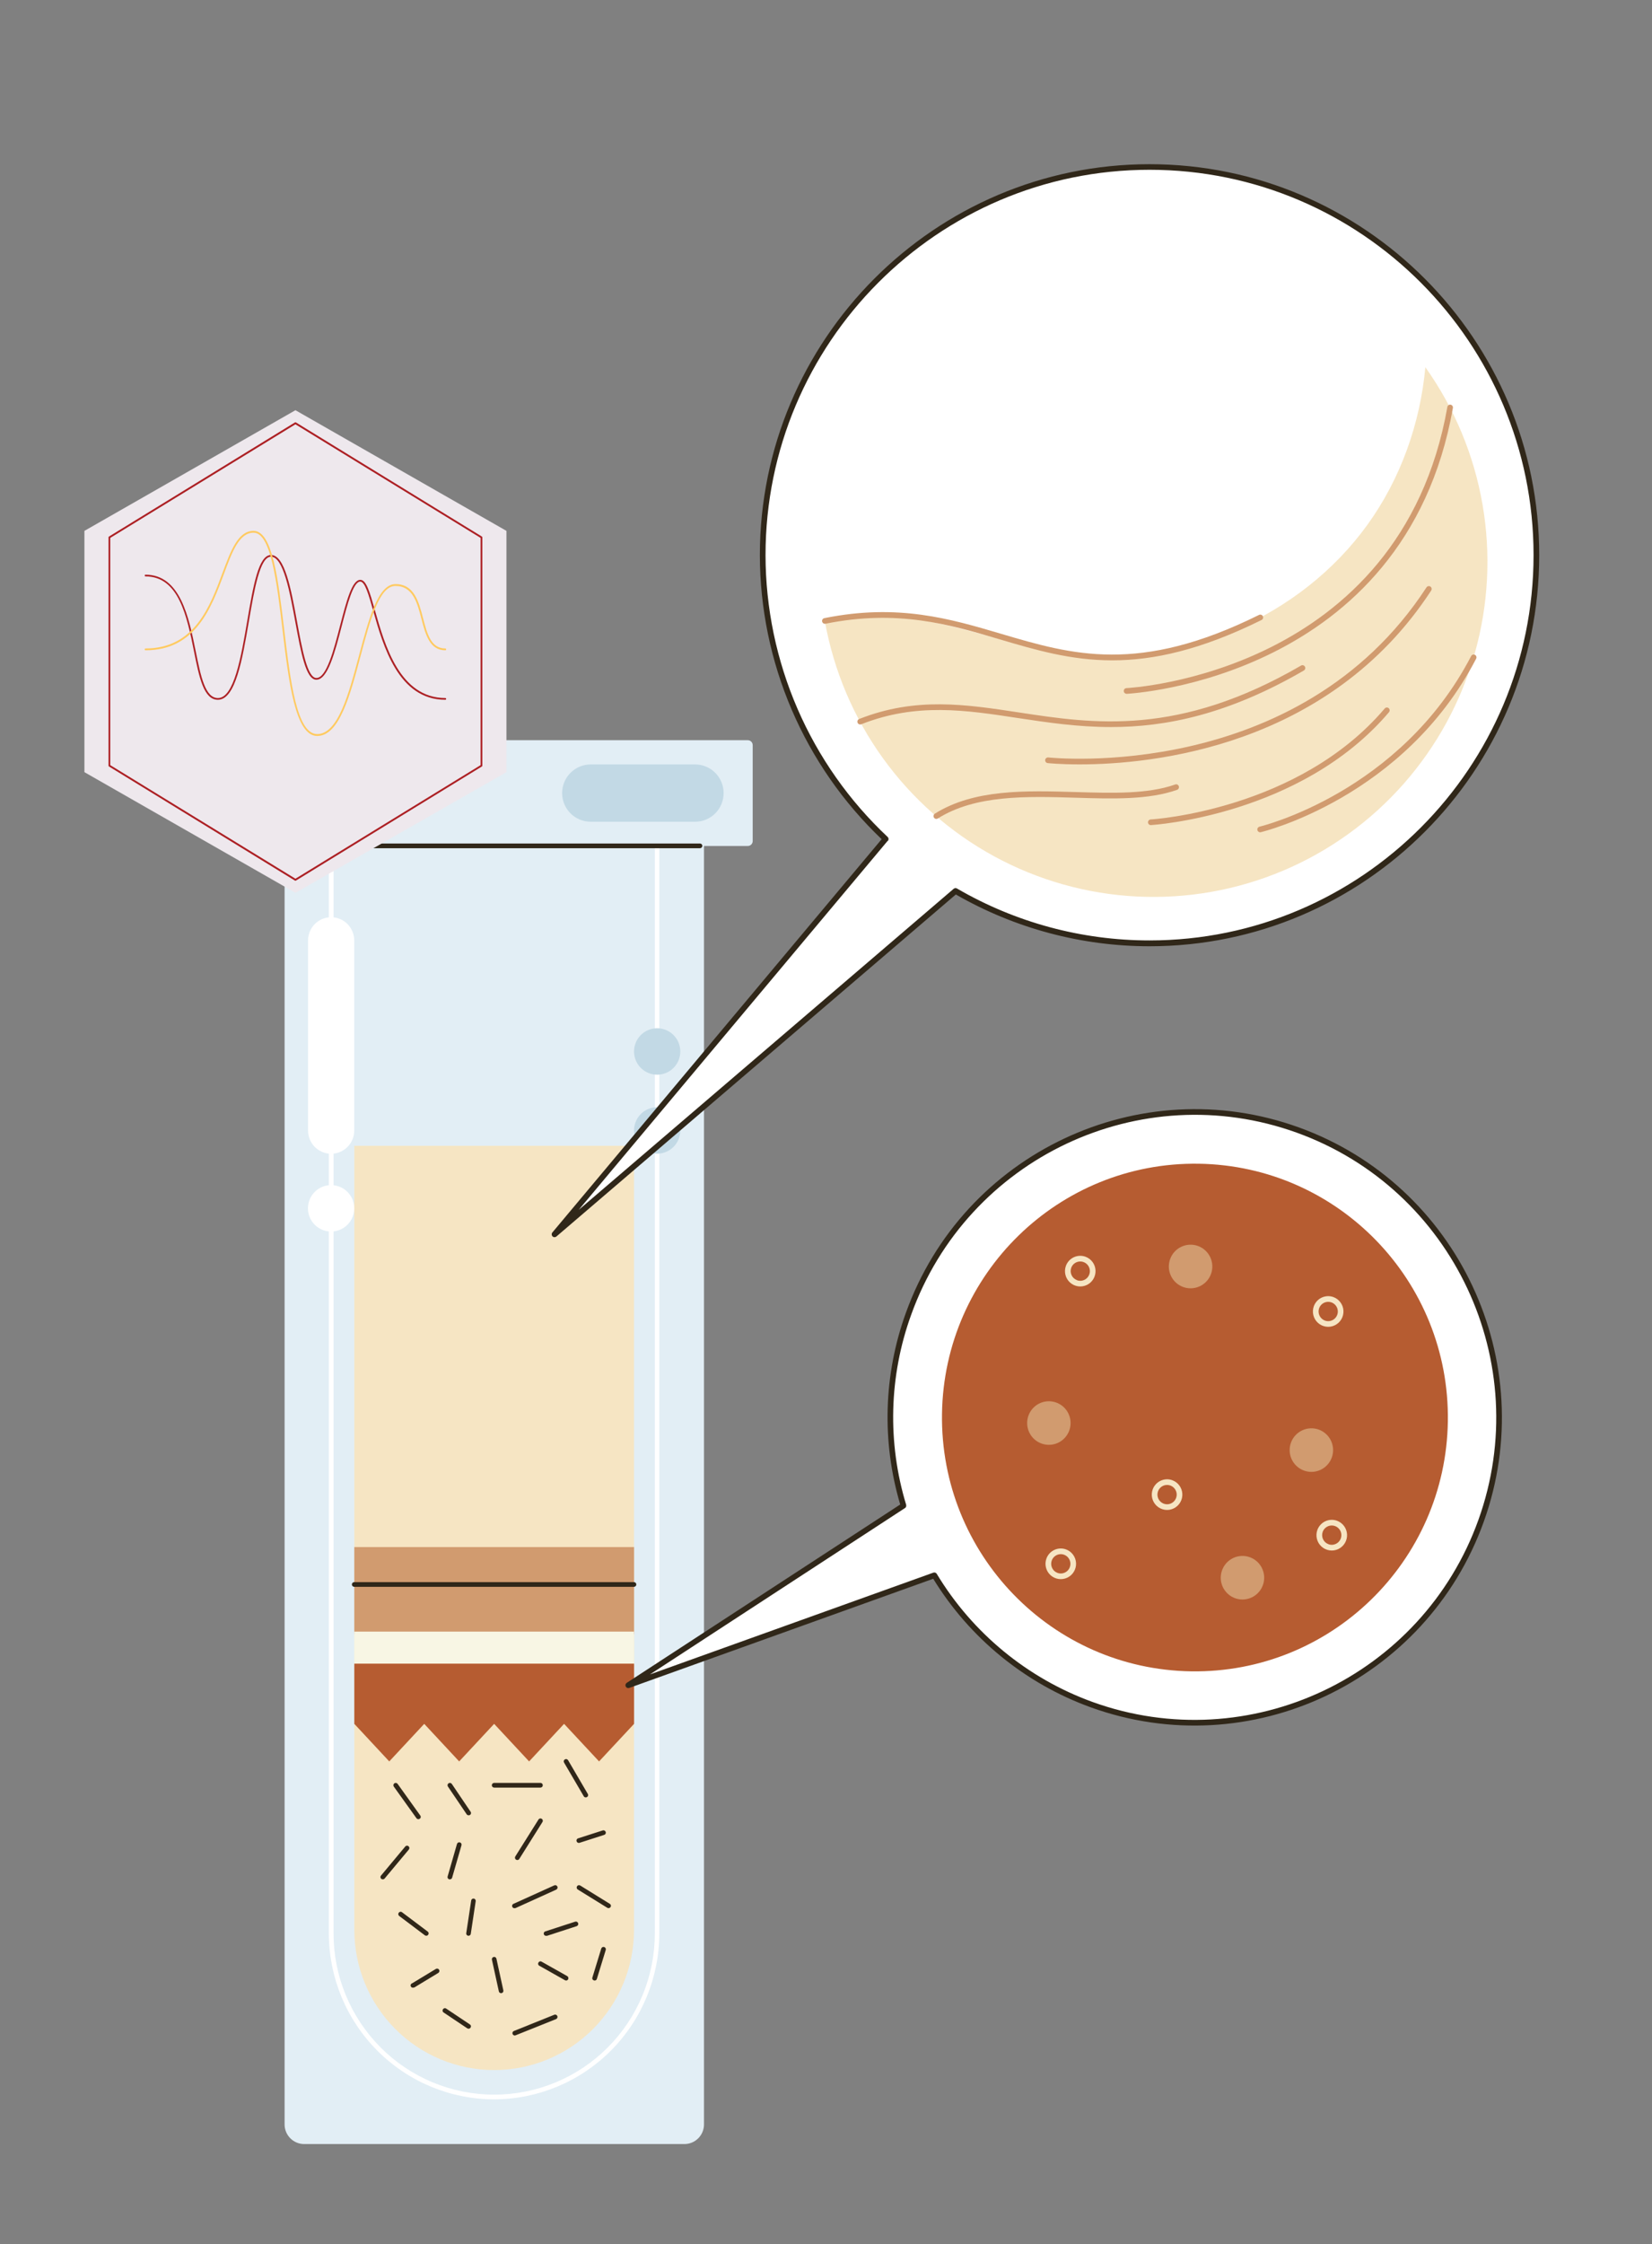 <?xml version="1.0" encoding="UTF-8"?> <svg xmlns="http://www.w3.org/2000/svg" width="137" height="186" viewBox="0 0 137 186" fill="none"><rect x="0" y="0" width="137" height="186" fill="#808080" stroke="none"/><g clip-path="url(#clip0_2399_14448)"><path d="M23.592 65.734H58.382V176.08C58.382 176.512 58.211 176.925 57.907 177.23C57.603 177.535 57.19 177.707 56.76 177.707H25.223C24.793 177.707 24.38 177.535 24.076 177.23C23.772 176.925 23.601 176.512 23.601 176.08V65.734H23.592Z" fill="#E2EEF5"></path><path d="M40.983 171.575C37.906 171.575 34.956 170.35 32.78 168.168C30.605 165.986 29.383 163.027 29.383 159.941V94.969H52.581V159.941C52.581 161.469 52.281 162.982 51.698 164.393C51.115 165.805 50.261 167.087 49.184 168.168C48.107 169.248 46.829 170.105 45.421 170.69C44.014 171.274 42.506 171.575 40.983 171.575Z" fill="#F6E5C3"></path><path d="M40.982 174.002C37.347 173.997 33.862 172.547 31.292 169.969C28.722 167.392 27.276 163.897 27.271 160.251V69.617C27.271 69.567 27.291 69.52 27.326 69.484C27.361 69.449 27.409 69.43 27.458 69.43H54.491C54.54 69.43 54.588 69.449 54.623 69.484C54.658 69.52 54.677 69.567 54.677 69.617V160.251C54.673 163.894 53.229 167.387 50.662 169.964C48.095 172.541 44.614 173.993 40.982 174.002ZM27.66 69.811V160.251C27.66 162.006 28.004 163.743 28.674 165.364C29.343 166.985 30.325 168.458 31.562 169.699C32.799 170.94 34.267 171.924 35.884 172.595C37.5 173.267 39.232 173.612 40.982 173.612C42.731 173.612 44.464 173.267 46.08 172.595C47.696 171.924 49.165 170.94 50.402 169.699C51.639 168.458 52.62 166.985 53.29 165.364C53.959 163.743 54.304 162.006 54.304 160.251V69.811H27.66Z" fill="white"></path><path d="M62.014 61.352H19.952C19.727 61.352 19.545 61.534 19.545 61.76V69.71C19.545 69.936 19.727 70.118 19.952 70.118H62.014C62.239 70.118 62.421 69.936 62.421 69.71V61.76C62.421 61.534 62.239 61.352 62.014 61.352Z" fill="#E2EEF5"></path><path d="M26.488 65.729C26.486 65.259 26.346 64.8 26.085 64.41C25.823 64.02 25.453 63.717 25.019 63.538C24.586 63.359 24.11 63.313 23.65 63.406C23.191 63.499 22.77 63.726 22.439 64.059C22.108 64.392 21.883 64.816 21.793 65.276C21.702 65.737 21.75 66.215 21.93 66.649C22.11 67.083 22.414 67.454 22.803 67.714C23.193 67.975 23.651 68.114 24.12 68.113C24.432 68.113 24.74 68.052 25.028 67.932C25.316 67.812 25.578 67.636 25.798 67.414C26.018 67.193 26.192 66.93 26.31 66.641C26.429 66.351 26.489 66.041 26.488 65.729Z" fill="white"></path><path d="M57.642 68.109H48.985C48.674 68.109 48.366 68.048 48.079 67.929C47.792 67.809 47.531 67.634 47.311 67.414C47.091 67.193 46.916 66.931 46.797 66.643C46.678 66.355 46.617 66.046 46.617 65.734C46.617 65.422 46.678 65.114 46.797 64.826C46.916 64.537 47.091 64.276 47.311 64.055C47.531 63.834 47.792 63.66 48.079 63.54C48.366 63.421 48.674 63.359 48.985 63.359H57.642C58.27 63.359 58.873 63.61 59.317 64.055C59.761 64.5 60.01 65.105 60.01 65.734C60.01 66.046 59.949 66.355 59.83 66.643C59.711 66.931 59.537 67.193 59.317 67.414C59.097 67.634 58.836 67.809 58.548 67.929C58.261 68.048 57.953 68.109 57.642 68.109Z" fill="#C2D9E5"></path><path d="M58.05 70.303H23.915C23.863 70.303 23.814 70.283 23.778 70.246C23.741 70.21 23.721 70.16 23.721 70.109C23.721 70.057 23.741 70.008 23.778 69.971C23.814 69.935 23.863 69.914 23.915 69.914H58.05C58.101 69.914 58.151 69.935 58.187 69.971C58.224 70.008 58.244 70.057 58.244 70.109C58.244 70.16 58.224 70.21 58.187 70.246C58.151 70.283 58.101 70.303 58.05 70.303Z" fill="#302719"></path><path d="M27.465 95.629C26.956 95.629 26.468 95.426 26.109 95.065C25.749 94.704 25.547 94.215 25.547 93.704V77.946C25.547 77.693 25.596 77.443 25.693 77.21C25.789 76.976 25.931 76.764 26.109 76.586C26.287 76.407 26.498 76.266 26.731 76.169C26.964 76.073 27.213 76.023 27.465 76.023C27.973 76.025 28.459 76.228 28.817 76.588C29.175 76.949 29.376 77.437 29.376 77.946V93.708C29.376 94.217 29.174 94.704 28.816 95.064C28.458 95.424 27.972 95.627 27.465 95.629Z" fill="white"></path><path d="M29.376 100.152C29.376 99.772 29.264 99.4 29.053 99.083C28.843 98.766 28.543 98.519 28.192 98.373C27.842 98.228 27.456 98.189 27.084 98.263C26.711 98.338 26.369 98.521 26.101 98.79C25.832 99.059 25.65 99.402 25.576 99.776C25.502 100.149 25.54 100.536 25.685 100.888C25.831 101.239 26.077 101.54 26.393 101.751C26.709 101.962 27.08 102.075 27.459 102.075C27.968 102.075 28.455 101.872 28.814 101.512C29.174 101.151 29.376 100.662 29.376 100.152Z" fill="white"></path><path d="M56.417 87.151C56.417 86.77 56.304 86.398 56.093 86.082C55.883 85.765 55.583 85.518 55.232 85.373C54.882 85.227 54.496 85.189 54.123 85.264C53.751 85.338 53.41 85.522 53.141 85.791C52.873 86.06 52.691 86.403 52.617 86.776C52.543 87.15 52.581 87.537 52.727 87.888C52.872 88.24 53.118 88.54 53.434 88.751C53.75 88.962 54.121 89.075 54.5 89.075C54.752 89.075 55.002 89.025 55.234 88.928C55.467 88.831 55.678 88.69 55.856 88.511C56.034 88.332 56.175 88.12 56.272 87.887C56.368 87.653 56.417 87.403 56.417 87.151Z" fill="#C2D9E5"></path><path d="M56.417 93.701C56.418 93.32 56.306 92.948 56.095 92.631C55.885 92.314 55.585 92.067 55.235 91.921C54.884 91.775 54.498 91.736 54.126 91.81C53.753 91.884 53.411 92.067 53.143 92.336C52.874 92.605 52.691 92.948 52.617 93.322C52.543 93.695 52.581 94.082 52.726 94.434C52.872 94.786 53.118 95.087 53.434 95.298C53.749 95.509 54.121 95.622 54.5 95.621C55.008 95.621 55.495 95.419 55.855 95.059C56.214 94.699 56.416 94.211 56.417 93.701Z" fill="#C2D9E5"></path><path d="M52.581 128.227H29.383V135.442H52.581V128.227Z" fill="#D19B6F"></path><path d="M52.581 135.234H29.383V137.896H52.581V135.234Z" fill="#F8F6E4"></path><path d="M29.383 137.891V142.88L32.281 145.993L35.181 142.88L38.079 145.993L40.979 142.88L43.879 145.993L46.779 142.88L49.681 145.993L52.582 142.88V137.891H29.383Z" fill="#B65C31"></path><path d="M52.581 131.522H29.376C29.324 131.522 29.275 131.502 29.238 131.465C29.202 131.429 29.182 131.379 29.182 131.327C29.182 131.276 29.202 131.226 29.238 131.19C29.275 131.153 29.324 131.133 29.376 131.133H52.575C52.627 131.133 52.676 131.153 52.713 131.19C52.749 131.226 52.769 131.276 52.769 131.327C52.769 131.379 52.749 131.429 52.713 131.465C52.676 131.502 52.627 131.522 52.575 131.522H52.581Z" fill="#302719"></path><path d="M34.695 150.782C34.664 150.782 34.634 150.774 34.606 150.76C34.579 150.746 34.555 150.726 34.537 150.701L32.659 148.081C32.629 148.039 32.617 147.987 32.626 147.936C32.634 147.885 32.662 147.84 32.704 147.81C32.746 147.78 32.798 147.768 32.849 147.776C32.899 147.784 32.945 147.813 32.975 147.855L34.852 150.475C34.868 150.495 34.88 150.519 34.886 150.544C34.892 150.569 34.894 150.595 34.89 150.62C34.886 150.646 34.876 150.67 34.862 150.692C34.849 150.713 34.83 150.732 34.809 150.746C34.776 150.77 34.736 150.782 34.695 150.782Z" fill="#302719"></path><path d="M31.752 155.765C31.714 155.768 31.676 155.759 31.643 155.74C31.61 155.72 31.584 155.692 31.568 155.657C31.552 155.622 31.547 155.584 31.553 155.546C31.56 155.508 31.578 155.474 31.605 155.446L33.605 153.049C33.621 153.028 33.641 153.011 33.664 152.999C33.687 152.987 33.712 152.979 33.737 152.977C33.763 152.975 33.789 152.978 33.814 152.987C33.838 152.995 33.861 153.009 33.88 153.026C33.9 153.042 33.916 153.062 33.928 153.085C33.941 153.108 33.948 153.133 33.95 153.158C33.952 153.184 33.949 153.21 33.941 153.234C33.932 153.258 33.919 153.281 33.902 153.3L31.901 155.695C31.884 155.718 31.861 155.735 31.835 155.747C31.809 155.759 31.781 155.765 31.752 155.765Z" fill="#302719"></path><path d="M35.349 160.442C35.307 160.443 35.267 160.43 35.233 160.405L33.11 158.806C33.089 158.792 33.071 158.773 33.057 158.751C33.044 158.729 33.035 158.705 33.031 158.679C33.028 158.654 33.029 158.628 33.036 158.603C33.043 158.578 33.054 158.555 33.071 158.535C33.085 158.513 33.104 158.495 33.126 158.481C33.148 158.468 33.173 158.459 33.198 158.455C33.224 158.451 33.25 158.453 33.275 158.46C33.3 158.467 33.323 158.479 33.343 158.496L35.465 160.092C35.486 160.107 35.504 160.126 35.518 160.148C35.532 160.17 35.541 160.194 35.544 160.22C35.548 160.246 35.546 160.272 35.539 160.297C35.532 160.322 35.52 160.345 35.504 160.365C35.486 160.39 35.463 160.409 35.436 160.423C35.409 160.436 35.379 160.443 35.349 160.442Z" fill="#302719"></path><path d="M34.286 164.742C34.239 164.755 34.187 164.749 34.144 164.724C34.101 164.7 34.069 164.659 34.056 164.611C34.042 164.564 34.048 164.512 34.073 164.469C34.097 164.426 34.138 164.394 34.185 164.38L36.147 163.192C36.191 163.165 36.244 163.157 36.293 163.17C36.343 163.182 36.386 163.214 36.413 163.258C36.439 163.302 36.447 163.355 36.435 163.405C36.422 163.455 36.391 163.498 36.346 163.525L34.387 164.713C34.357 164.732 34.322 164.742 34.286 164.742Z" fill="#302719"></path><path d="M38.858 168.147C38.82 168.146 38.783 168.135 38.75 168.115L36.791 166.805C36.769 166.791 36.75 166.773 36.735 166.752C36.72 166.731 36.71 166.707 36.705 166.682C36.7 166.656 36.7 166.63 36.705 166.605C36.711 166.58 36.721 166.556 36.737 166.535C36.75 166.513 36.768 166.494 36.789 166.479C36.81 166.464 36.834 166.454 36.859 166.449C36.884 166.444 36.91 166.444 36.935 166.45C36.961 166.455 36.984 166.466 37.005 166.481L38.967 167.791C38.988 167.805 39.007 167.822 39.022 167.844C39.036 167.865 39.047 167.889 39.051 167.914C39.056 167.94 39.056 167.966 39.05 167.991C39.045 168.016 39.034 168.04 39.019 168.06C39.002 168.087 38.978 168.109 38.95 168.124C38.922 168.14 38.89 168.147 38.858 168.147Z" fill="#302719"></path><path d="M42.697 168.711C42.657 168.712 42.618 168.7 42.585 168.679C42.552 168.657 42.526 168.626 42.51 168.589C42.5 168.566 42.494 168.54 42.494 168.514C42.494 168.488 42.499 168.463 42.509 168.439C42.52 168.415 42.534 168.394 42.553 168.376C42.572 168.359 42.594 168.345 42.618 168.336L45.966 166.991C45.99 166.981 46.015 166.976 46.041 166.977C46.066 166.977 46.092 166.982 46.115 166.992C46.139 167.002 46.16 167.017 46.178 167.035C46.196 167.053 46.21 167.075 46.219 167.098C46.229 167.122 46.234 167.147 46.233 167.173C46.233 167.199 46.228 167.224 46.218 167.247C46.208 167.271 46.194 167.292 46.175 167.31C46.157 167.328 46.136 167.342 46.112 167.352L42.753 168.696C42.735 168.704 42.716 168.709 42.697 168.711Z" fill="#302719"></path><path d="M49.313 164.154C49.293 164.154 49.274 164.151 49.255 164.145C49.23 164.138 49.207 164.126 49.187 164.11C49.167 164.094 49.15 164.074 49.138 164.051C49.127 164.028 49.119 164.003 49.118 163.977C49.116 163.952 49.119 163.926 49.128 163.901L49.861 161.506C49.877 161.456 49.911 161.415 49.956 161.39C50.002 161.366 50.055 161.361 50.105 161.376C50.154 161.391 50.196 161.425 50.22 161.471C50.245 161.517 50.25 161.57 50.235 161.62L49.499 164.016C49.488 164.056 49.464 164.092 49.43 164.118C49.396 164.143 49.355 164.156 49.313 164.154Z" fill="#302719"></path><path d="M50.465 158.154C50.43 158.154 50.395 158.144 50.365 158.126L47.914 156.61C47.871 156.583 47.839 156.54 47.828 156.49C47.816 156.439 47.824 156.386 47.851 156.343C47.878 156.299 47.921 156.267 47.971 156.255C48.021 156.243 48.074 156.252 48.118 156.279L50.568 157.795C50.591 157.808 50.61 157.825 50.626 157.845C50.641 157.866 50.652 157.89 50.658 157.915C50.664 157.94 50.665 157.966 50.66 157.991C50.656 158.017 50.646 158.041 50.632 158.063C50.614 158.091 50.589 158.114 50.56 158.13C50.531 158.146 50.499 158.154 50.465 158.154Z" fill="#302719"></path><path d="M48.004 152.749C47.963 152.749 47.922 152.735 47.889 152.711C47.855 152.686 47.83 152.652 47.817 152.612C47.809 152.588 47.805 152.562 47.807 152.536C47.809 152.511 47.816 152.486 47.828 152.463C47.84 152.44 47.856 152.42 47.876 152.404C47.896 152.387 47.919 152.376 47.944 152.369L49.986 151.712C50.035 151.697 50.088 151.701 50.134 151.725C50.18 151.749 50.215 151.79 50.23 151.839C50.239 151.863 50.242 151.889 50.241 151.915C50.239 151.941 50.232 151.966 50.22 151.989C50.208 152.011 50.191 152.032 50.171 152.048C50.151 152.064 50.128 152.076 50.103 152.083L48.062 152.739C48.043 152.745 48.024 152.748 48.004 152.749Z" fill="#302719"></path><path d="M48.577 148.975C48.543 148.976 48.51 148.968 48.48 148.951C48.451 148.934 48.426 148.91 48.41 148.88L46.777 146.089C46.764 146.067 46.755 146.043 46.752 146.018C46.748 145.993 46.75 145.967 46.756 145.942C46.763 145.917 46.774 145.894 46.789 145.874C46.805 145.854 46.824 145.836 46.846 145.824C46.868 145.811 46.892 145.802 46.917 145.799C46.942 145.795 46.968 145.797 46.992 145.803C47.017 145.81 47.04 145.821 47.06 145.836C47.081 145.852 47.098 145.871 47.111 145.893L48.743 148.683C48.757 148.705 48.767 148.729 48.771 148.755C48.775 148.78 48.773 148.806 48.767 148.831C48.76 148.856 48.749 148.88 48.733 148.9C48.717 148.92 48.697 148.937 48.675 148.949C48.645 148.967 48.612 148.976 48.577 148.975Z" fill="#302719"></path><path d="M44.82 148.163H40.981C40.93 148.163 40.88 148.142 40.844 148.106C40.807 148.069 40.787 148.02 40.787 147.968C40.787 147.916 40.807 147.867 40.844 147.83C40.88 147.794 40.93 147.773 40.981 147.773H44.82C44.871 147.773 44.921 147.794 44.957 147.83C44.993 147.867 45.014 147.916 45.014 147.968C45.014 148.02 44.993 148.069 44.957 148.106C44.921 148.142 44.871 148.163 44.82 148.163Z" fill="#302719"></path><path d="M38.86 150.457C38.828 150.458 38.797 150.45 38.768 150.435C38.74 150.42 38.717 150.398 38.699 150.371L37.147 148.078C37.118 148.035 37.107 147.983 37.117 147.932C37.127 147.881 37.156 147.836 37.199 147.807C37.242 147.778 37.294 147.767 37.345 147.777C37.396 147.787 37.441 147.816 37.47 147.859L39.02 150.154C39.043 150.182 39.057 150.217 39.06 150.253C39.063 150.29 39.056 150.326 39.039 150.358C39.022 150.391 38.996 150.417 38.964 150.435C38.932 150.452 38.896 150.46 38.86 150.457Z" fill="#302719"></path><path d="M42.901 154.165C42.864 154.166 42.828 154.155 42.798 154.135C42.775 154.123 42.756 154.105 42.74 154.084C42.725 154.064 42.714 154.04 42.708 154.014C42.702 153.989 42.702 153.963 42.706 153.937C42.711 153.912 42.722 153.887 42.736 153.866L44.657 150.81C44.67 150.788 44.688 150.769 44.709 150.754C44.73 150.74 44.753 150.729 44.778 150.724C44.803 150.718 44.828 150.717 44.854 150.722C44.879 150.726 44.903 150.735 44.924 150.749C44.946 150.762 44.965 150.78 44.979 150.801C44.994 150.822 45.005 150.846 45.01 150.87C45.016 150.895 45.017 150.921 45.012 150.946C45.008 150.972 44.999 150.996 44.985 151.017L43.065 154.074C43.048 154.102 43.024 154.126 42.995 154.142C42.966 154.158 42.934 154.166 42.901 154.165Z" fill="#302719"></path><path d="M37.308 155.766C37.29 155.768 37.273 155.768 37.255 155.766C37.23 155.759 37.207 155.748 37.186 155.732C37.166 155.717 37.149 155.697 37.136 155.674C37.124 155.651 37.116 155.626 37.114 155.601C37.112 155.575 37.115 155.549 37.123 155.524L37.897 152.837C37.912 152.787 37.945 152.745 37.99 152.72C38.035 152.695 38.088 152.689 38.137 152.703C38.187 152.717 38.229 152.75 38.254 152.795C38.279 152.84 38.285 152.894 38.271 152.943L37.494 155.633C37.482 155.673 37.458 155.707 37.424 155.731C37.39 155.755 37.349 155.767 37.308 155.766Z" fill="#302719"></path><path d="M42.698 158.156C42.648 158.167 42.597 158.157 42.554 158.13C42.512 158.102 42.482 158.059 42.471 158.009C42.46 157.959 42.47 157.907 42.497 157.865C42.525 157.822 42.568 157.792 42.617 157.782L45.965 156.267C45.989 156.257 46.014 156.251 46.039 156.25C46.064 156.249 46.09 156.253 46.114 156.262C46.137 156.271 46.159 156.285 46.178 156.302C46.196 156.32 46.211 156.341 46.222 156.364C46.233 156.387 46.238 156.412 46.239 156.438C46.24 156.463 46.236 156.489 46.227 156.512C46.218 156.536 46.205 156.558 46.187 156.577C46.17 156.596 46.149 156.611 46.126 156.621L42.778 158.137C42.753 158.149 42.725 158.155 42.698 158.156Z" fill="#302719"></path><path d="M38.859 160.443H38.83C38.804 160.44 38.779 160.432 38.757 160.419C38.735 160.406 38.716 160.389 38.7 160.368C38.685 160.348 38.674 160.324 38.669 160.299C38.663 160.274 38.663 160.248 38.667 160.222L39.076 157.52C39.08 157.495 39.088 157.472 39.101 157.45C39.114 157.429 39.131 157.411 39.151 157.396C39.171 157.381 39.194 157.371 39.218 157.365C39.242 157.359 39.267 157.358 39.291 157.362C39.316 157.365 39.34 157.374 39.361 157.387C39.382 157.4 39.4 157.417 39.415 157.437C39.43 157.457 39.44 157.48 39.446 157.504C39.452 157.528 39.453 157.553 39.449 157.578L39.042 160.28C39.037 160.325 39.015 160.366 38.981 160.396C38.948 160.426 38.904 160.443 38.859 160.443Z" fill="#302719"></path><path d="M41.555 165.202C41.511 165.203 41.468 165.188 41.434 165.159C41.399 165.131 41.376 165.092 41.368 165.048L40.795 162.428C40.785 162.379 40.794 162.327 40.821 162.284C40.848 162.241 40.892 162.211 40.941 162.2C40.99 162.189 41.042 162.198 41.085 162.225C41.128 162.253 41.158 162.296 41.169 162.346L41.742 164.966C41.748 164.991 41.749 165.017 41.745 165.042C41.74 165.068 41.731 165.092 41.717 165.114C41.703 165.135 41.685 165.154 41.663 165.168C41.642 165.182 41.618 165.192 41.592 165.196C41.58 165.2 41.568 165.202 41.555 165.202Z" fill="#302719"></path><path d="M46.946 164.153C46.912 164.153 46.879 164.144 46.85 164.127L44.727 162.929C44.704 162.918 44.684 162.901 44.667 162.881C44.651 162.862 44.639 162.838 44.632 162.814C44.625 162.789 44.623 162.763 44.627 162.737C44.63 162.712 44.639 162.687 44.652 162.665C44.664 162.642 44.68 162.622 44.7 162.605C44.72 162.589 44.743 162.577 44.768 162.57C44.793 162.562 44.819 162.561 44.845 162.564C44.87 162.568 44.895 162.577 44.917 162.591L47.041 163.788C47.085 163.814 47.118 163.857 47.131 163.906C47.145 163.956 47.139 164.009 47.114 164.054C47.097 164.085 47.073 164.11 47.044 164.128C47.014 164.145 46.98 164.154 46.946 164.153Z" fill="#302719"></path><path d="M45.309 160.447C45.259 160.455 45.209 160.442 45.168 160.413C45.127 160.383 45.1 160.339 45.092 160.289C45.084 160.24 45.096 160.189 45.126 160.148C45.155 160.108 45.2 160.08 45.249 160.072L47.699 159.275C47.724 159.267 47.749 159.264 47.775 159.266C47.801 159.268 47.826 159.276 47.849 159.287C47.871 159.299 47.892 159.315 47.908 159.335C47.925 159.355 47.938 159.378 47.946 159.402C47.953 159.427 47.956 159.453 47.954 159.478C47.952 159.504 47.945 159.529 47.933 159.552C47.921 159.575 47.905 159.595 47.886 159.612C47.866 159.629 47.843 159.641 47.819 159.649L45.368 160.447C45.349 160.45 45.328 160.45 45.309 160.447Z" fill="#302719"></path><path d="M74.926 124.803L52.096 139.684L77.49 130.571C80.81 136.065 86.092 140.084 92.263 141.809C98.433 143.535 105.027 142.837 110.702 139.858C116.377 136.879 120.707 131.843 122.811 125.775C124.914 119.707 124.633 113.063 122.024 107.196C119.415 101.328 114.674 96.679 108.768 94.193C102.861 91.708 96.232 91.573 90.23 93.817C84.228 96.061 79.304 100.515 76.461 106.272C73.618 112.029 73.069 118.656 74.926 124.804V124.803Z" fill="white"></path><path d="M107.709 93.442C120.923 98.213 127.804 112.877 123.047 126.13C118.29 139.382 103.667 146.283 90.455 141.51C85.024 139.543 80.419 135.786 77.392 130.854L52.179 139.903C52.125 139.922 52.066 139.92 52.013 139.898C51.96 139.876 51.917 139.836 51.892 139.785C51.866 139.733 51.86 139.674 51.875 139.619C51.89 139.563 51.925 139.515 51.972 139.484L74.655 124.698C73.11 119.493 73.274 113.928 75.121 108.823C79.874 95.57 94.505 88.669 107.709 93.442ZM90.614 141.069C103.584 145.748 117.936 138.978 122.605 125.971C127.274 112.963 120.522 98.568 107.551 93.884C94.579 89.199 80.229 95.974 75.56 108.982C73.725 114.046 73.581 119.571 75.148 124.724C75.149 124.73 75.149 124.737 75.148 124.743C75.161 124.795 75.156 124.85 75.134 124.899C75.111 124.948 75.073 124.987 75.024 125.01L53.902 138.782L77.404 130.346C77.455 130.328 77.51 130.328 77.561 130.346C77.612 130.364 77.656 130.399 77.684 130.446C80.654 135.366 85.219 139.116 90.614 141.069Z" fill="#302719"></path><path d="M120.07 117.799C120.239 106.181 110.986 96.625 99.402 96.454C87.818 96.284 78.29 105.564 78.12 117.182C77.95 128.8 87.203 138.357 98.787 138.527C110.371 138.698 119.9 129.417 120.07 117.799Z" fill="#B65C31"></path><path d="M101.343 130.155C101.222 130.491 101.204 130.856 101.289 131.202C101.375 131.549 101.562 131.862 101.825 132.103C102.089 132.343 102.417 132.5 102.769 132.553C103.121 132.606 103.481 132.553 103.804 132.401C104.126 132.249 104.396 132.005 104.58 131.699C104.764 131.393 104.853 131.039 104.836 130.682C104.819 130.325 104.697 129.982 104.486 129.694C104.274 129.407 103.983 129.189 103.647 129.068C103.425 128.987 103.189 128.952 102.953 128.963C102.716 128.974 102.485 129.032 102.271 129.133C102.057 129.234 101.864 129.376 101.705 129.551C101.546 129.727 101.423 129.932 101.343 130.155Z" fill="#D19B6F"></path><path d="M97.039 104.358C96.918 104.694 96.899 105.059 96.984 105.406C97.07 105.754 97.257 106.068 97.52 106.309C97.784 106.549 98.113 106.707 98.466 106.76C98.818 106.813 99.179 106.76 99.502 106.608C99.824 106.456 100.095 106.211 100.279 105.904C100.463 105.598 100.552 105.244 100.535 104.886C100.518 104.529 100.396 104.185 100.184 103.897C99.972 103.609 99.679 103.391 99.344 103.27C98.894 103.109 98.399 103.132 97.967 103.336C97.535 103.54 97.201 103.907 97.039 104.358Z" fill="#D19B6F"></path><path d="M85.288 117.335C85.168 117.672 85.149 118.036 85.235 118.383C85.321 118.729 85.507 119.043 85.77 119.283C86.034 119.523 86.362 119.68 86.715 119.733C87.067 119.786 87.427 119.734 87.749 119.582C88.071 119.429 88.341 119.185 88.525 118.879C88.709 118.573 88.798 118.219 88.781 117.862C88.765 117.506 88.643 117.162 88.431 116.874C88.22 116.587 87.928 116.369 87.593 116.248C87.37 116.167 87.134 116.132 86.898 116.143C86.661 116.154 86.43 116.211 86.216 116.312C86.001 116.413 85.809 116.556 85.65 116.731C85.491 116.907 85.368 117.112 85.288 117.335Z" fill="#D19B6F"></path><path d="M107.058 119.577C106.937 119.913 106.918 120.277 107.004 120.624C107.09 120.97 107.277 121.284 107.54 121.524C107.803 121.765 108.132 121.921 108.484 121.974C108.836 122.028 109.196 121.975 109.519 121.823C109.841 121.671 110.111 121.426 110.295 121.12C110.478 120.814 110.568 120.46 110.551 120.104C110.534 119.747 110.412 119.403 110.201 119.116C109.989 118.828 109.697 118.61 109.362 118.489C108.913 118.327 108.418 118.351 107.986 118.555C107.554 118.759 107.22 119.126 107.058 119.577Z" fill="#D19B6F"></path><path d="M97.214 122.684C97.45 122.769 97.655 122.923 97.804 123.125C97.953 123.327 98.039 123.569 98.05 123.82C98.062 124.071 97.999 124.32 97.87 124.535C97.741 124.75 97.551 124.922 97.324 125.029C97.097 125.137 96.844 125.174 96.596 125.136C96.349 125.099 96.117 124.989 95.932 124.82C95.747 124.651 95.615 124.43 95.555 124.186C95.495 123.942 95.507 123.686 95.592 123.45C95.707 123.133 95.941 122.874 96.245 122.731C96.549 122.587 96.898 122.57 97.214 122.684ZM96.514 124.632C96.663 124.686 96.824 124.694 96.978 124.656C97.131 124.618 97.269 124.535 97.376 124.417C97.482 124.3 97.551 124.154 97.575 123.997C97.598 123.84 97.575 123.68 97.507 123.537C97.44 123.394 97.331 123.274 97.196 123.192C97.06 123.11 96.904 123.071 96.746 123.079C96.588 123.086 96.436 123.141 96.309 123.235C96.182 123.329 96.086 123.459 96.033 123.609C95.997 123.708 95.981 123.813 95.986 123.918C95.991 124.023 96.017 124.126 96.062 124.221C96.106 124.316 96.169 124.401 96.247 124.472C96.325 124.542 96.415 124.597 96.514 124.632Z" fill="#F6E5C3"></path><path d="M110.575 107.505C110.811 107.59 111.016 107.743 111.165 107.946C111.314 108.148 111.4 108.39 111.412 108.641C111.423 108.892 111.361 109.141 111.232 109.356C111.102 109.571 110.912 109.743 110.686 109.85C110.459 109.957 110.206 109.995 109.958 109.957C109.71 109.92 109.479 109.81 109.293 109.641C109.108 109.471 108.977 109.251 108.916 109.007C108.856 108.763 108.869 108.507 108.954 108.27C109.01 108.113 109.097 107.969 109.209 107.845C109.321 107.722 109.456 107.622 109.606 107.551C109.757 107.48 109.92 107.439 110.086 107.431C110.253 107.423 110.419 107.448 110.575 107.505ZM109.876 109.455C110.024 109.509 110.185 109.517 110.339 109.479C110.492 109.441 110.631 109.359 110.737 109.242C110.844 109.125 110.913 108.979 110.937 108.822C110.96 108.665 110.937 108.505 110.87 108.362C110.803 108.218 110.695 108.098 110.56 108.016C110.425 107.934 110.268 107.894 110.111 107.902C109.953 107.909 109.801 107.963 109.673 108.057C109.546 108.151 109.45 108.28 109.396 108.429C109.324 108.629 109.335 108.849 109.425 109.042C109.515 109.234 109.677 109.382 109.876 109.455Z" fill="#F6E5C3"></path><path d="M90.015 104.161C90.251 104.246 90.456 104.399 90.605 104.601C90.754 104.803 90.839 105.045 90.851 105.296C90.863 105.547 90.8 105.796 90.671 106.012C90.542 106.227 90.352 106.399 90.125 106.506C89.898 106.613 89.645 106.65 89.397 106.613C89.149 106.576 88.918 106.465 88.733 106.296C88.547 106.127 88.416 105.907 88.356 105.663C88.295 105.419 88.308 105.163 88.393 104.926C88.507 104.609 88.742 104.351 89.046 104.207C89.35 104.064 89.698 104.047 90.015 104.161ZM89.315 106.111C89.464 106.164 89.625 106.172 89.778 106.134C89.931 106.096 90.07 106.013 90.176 105.896C90.282 105.778 90.351 105.632 90.375 105.476C90.398 105.319 90.375 105.159 90.308 105.016C90.24 104.872 90.132 104.752 89.997 104.671C89.862 104.589 89.705 104.549 89.547 104.557C89.39 104.564 89.238 104.618 89.111 104.712C88.984 104.806 88.887 104.936 88.834 105.085C88.764 105.284 88.776 105.503 88.866 105.693C88.956 105.884 89.118 106.031 89.315 106.103V106.111Z" fill="#F6E5C3"></path><path d="M110.871 126.043C111.107 126.128 111.313 126.281 111.463 126.484C111.612 126.686 111.698 126.929 111.71 127.18C111.722 127.432 111.66 127.681 111.53 127.897C111.401 128.113 111.21 128.285 110.983 128.392C110.756 128.5 110.502 128.537 110.254 128.499C110.006 128.462 109.774 128.351 109.588 128.182C109.403 128.012 109.271 127.791 109.211 127.547C109.151 127.302 109.164 127.045 109.249 126.808C109.364 126.492 109.599 126.234 109.903 126.09C110.207 125.947 110.555 125.93 110.871 126.043ZM110.171 127.993C110.32 128.047 110.481 128.055 110.634 128.016C110.787 127.978 110.926 127.895 111.032 127.778C111.138 127.661 111.208 127.515 111.231 127.358C111.254 127.201 111.231 127.041 111.164 126.898C111.096 126.755 110.988 126.635 110.853 126.553C110.718 126.471 110.561 126.432 110.404 126.439C110.246 126.446 110.094 126.501 109.967 126.595C109.84 126.689 109.743 126.818 109.69 126.967C109.654 127.067 109.639 127.173 109.645 127.278C109.65 127.384 109.676 127.487 109.722 127.583C109.768 127.678 109.832 127.764 109.91 127.834C109.989 127.904 110.081 127.958 110.181 127.993H110.171Z" fill="#F6E5C3"></path><path d="M88.4 128.419C88.635 128.504 88.841 128.657 88.99 128.86C89.138 129.062 89.224 129.304 89.236 129.555C89.248 129.806 89.185 130.055 89.056 130.27C88.927 130.485 88.737 130.657 88.51 130.764C88.283 130.871 88.03 130.909 87.782 130.871C87.534 130.834 87.303 130.724 87.118 130.555C86.932 130.386 86.801 130.165 86.741 129.921C86.68 129.677 86.693 129.421 86.778 129.184C86.834 129.027 86.921 128.883 87.033 128.759C87.145 128.636 87.28 128.536 87.431 128.465C87.581 128.394 87.744 128.353 87.911 128.345C88.077 128.337 88.243 128.362 88.4 128.419ZM87.702 130.369C87.85 130.423 88.011 130.431 88.165 130.392C88.318 130.354 88.456 130.271 88.563 130.154C88.669 130.037 88.738 129.891 88.761 129.734C88.785 129.577 88.761 129.417 88.694 129.274C88.627 129.131 88.519 129.011 88.383 128.929C88.248 128.847 88.092 128.808 87.934 128.815C87.776 128.822 87.624 128.877 87.497 128.971C87.37 129.065 87.274 129.194 87.22 129.343C87.149 129.544 87.159 129.764 87.25 129.956C87.34 130.148 87.502 130.297 87.702 130.369Z" fill="#F6E5C3"></path><path d="M95.332 13.844C88.892 13.843 82.602 15.786 77.278 19.421C71.955 23.055 67.846 28.212 65.485 34.221C63.125 40.23 62.623 46.813 64.044 53.112C65.465 59.412 68.744 65.136 73.454 69.541L45.986 102.305L79.235 73.857C83.494 76.333 88.264 77.794 93.176 78.125C98.088 78.456 103.01 77.648 107.561 75.765C112.112 73.882 116.169 70.973 119.419 67.265C122.67 63.556 125.025 59.147 126.304 54.379C127.582 49.611 127.749 44.612 126.792 39.769C125.835 34.925 123.779 30.368 120.784 26.45C117.789 22.531 113.934 19.357 109.52 17.172C105.105 14.987 100.248 13.851 95.325 13.851L95.332 13.844Z" fill="white"></path><path d="M45.984 102.542C45.922 102.542 45.863 102.517 45.818 102.473C45.777 102.431 45.753 102.375 45.75 102.317C45.748 102.258 45.767 102.2 45.805 102.155L73.116 69.555C69.931 66.523 67.394 62.873 65.657 58.827C63.921 54.782 63.022 50.424 63.015 46.02C63.015 28.148 77.513 13.609 95.33 13.609C113.148 13.609 127.646 28.14 127.646 46.02C127.646 63.899 113.15 78.43 95.33 78.43C89.694 78.43 84.156 76.95 79.267 74.139L46.143 102.486C46.099 102.524 46.042 102.544 45.984 102.542ZM73.584 69.728L47.989 100.281L79.089 73.665C79.126 73.633 79.172 73.614 79.221 73.61C79.269 73.605 79.318 73.616 79.36 73.641C84.212 76.463 89.722 77.948 95.33 77.946C112.89 77.946 127.177 63.619 127.177 46.007C127.177 28.395 112.89 14.072 95.33 14.072C77.77 14.072 63.485 28.401 63.485 46.02C63.493 50.399 64.395 54.731 66.137 58.747C67.879 62.763 70.423 66.378 73.612 69.37C73.65 69.405 73.675 69.451 73.683 69.501C73.692 69.552 73.684 69.603 73.661 69.649C73.643 69.681 73.616 69.708 73.584 69.728Z" fill="#302719"></path><path d="M118.205 30.438C117.772 35.117 116.153 39.679 113.406 43.486C107.875 51.16 98.001 55.42 88.646 54.19C84.412 53.629 80.372 52.056 76.162 51.341C73.612 50.909 70.886 50.851 68.402 51.474C69.136 55.573 70.78 59.454 73.211 62.83C75.643 66.206 78.8 68.99 82.449 70.977C86.099 72.963 90.147 74.102 94.294 74.307C98.442 74.512 102.582 73.779 106.409 72.163C110.235 70.547 113.651 68.088 116.402 64.969C119.153 61.849 121.17 58.15 122.303 54.143C123.435 50.136 123.655 45.925 122.946 41.822C122.237 37.719 120.617 33.828 118.205 30.438Z" fill="#F6E5C3"></path><path d="M92.242 54.732C88.797 54.732 85.881 53.871 82.882 52.984C78.733 51.756 74.445 50.489 68.455 51.698C68.393 51.71 68.33 51.697 68.278 51.661C68.227 51.627 68.191 51.572 68.179 51.511C68.172 51.48 68.172 51.449 68.178 51.419C68.184 51.388 68.196 51.359 68.214 51.333C68.231 51.307 68.254 51.285 68.279 51.268C68.305 51.251 68.335 51.24 68.365 51.234C74.469 50.001 78.815 51.288 83.018 52.531C88.892 54.268 94.44 55.909 104.396 50.974C104.424 50.957 104.455 50.947 104.487 50.943C104.519 50.939 104.552 50.941 104.583 50.951C104.614 50.96 104.642 50.975 104.667 50.996C104.692 51.017 104.712 51.043 104.726 51.072C104.741 51.101 104.749 51.132 104.751 51.165C104.752 51.197 104.747 51.23 104.736 51.26C104.725 51.29 104.707 51.318 104.685 51.341C104.662 51.364 104.635 51.383 104.605 51.395C99.57 53.884 95.648 54.732 92.242 54.732Z" fill="#D19B6F"></path><path d="M93.406 57.504C93.347 57.498 93.293 57.471 93.253 57.428C93.213 57.384 93.191 57.328 93.191 57.269C93.191 57.21 93.213 57.153 93.253 57.11C93.293 57.066 93.347 57.039 93.406 57.034C93.631 57.025 116.124 55.842 120.03 33.731C120.035 33.7 120.046 33.671 120.062 33.645C120.079 33.62 120.1 33.597 120.125 33.58C120.151 33.562 120.179 33.55 120.209 33.544C120.239 33.538 120.27 33.538 120.3 33.543C120.33 33.549 120.359 33.561 120.385 33.577C120.41 33.594 120.433 33.616 120.45 33.641C120.467 33.667 120.479 33.695 120.486 33.725C120.492 33.755 120.492 33.786 120.487 33.817C116.516 56.306 93.652 57.498 93.428 57.507L93.406 57.504Z" fill="#D19B6F"></path><path d="M92.135 60.261C89.347 60.261 86.819 59.876 84.409 59.513C80.076 58.852 75.984 58.229 71.421 60.031C71.393 60.042 71.362 60.048 71.331 60.048C71.301 60.047 71.27 60.041 71.242 60.028C71.185 60.004 71.141 59.957 71.118 59.899C71.095 59.842 71.096 59.777 71.121 59.72C71.145 59.663 71.192 59.618 71.249 59.595C75.932 57.744 80.084 58.379 84.48 59.047C90.693 59.994 97.73 61.068 107.908 55.158C107.961 55.131 108.022 55.126 108.08 55.143C108.137 55.16 108.185 55.198 108.215 55.249C108.245 55.301 108.255 55.362 108.242 55.421C108.229 55.479 108.194 55.53 108.145 55.564C101.783 59.258 96.625 60.261 92.135 60.261Z" fill="#D19B6F"></path><path d="M104.497 68.984C104.44 68.982 104.386 68.96 104.344 68.922C104.302 68.883 104.275 68.831 104.269 68.774C104.263 68.718 104.277 68.661 104.309 68.614C104.341 68.567 104.389 68.534 104.444 68.519C104.56 68.493 116.124 65.697 122.003 54.376C122.031 54.321 122.081 54.279 122.14 54.261C122.199 54.242 122.263 54.248 122.318 54.277C122.373 54.305 122.414 54.355 122.433 54.414C122.451 54.474 122.446 54.538 122.417 54.593C116.445 66.113 104.668 68.95 104.549 68.978C104.532 68.982 104.514 68.984 104.497 68.984Z" fill="#D19B6F"></path><path d="M89.531 63.356C87.909 63.356 86.927 63.253 86.883 63.248C86.852 63.244 86.823 63.235 86.796 63.22C86.769 63.205 86.745 63.184 86.726 63.16C86.707 63.136 86.693 63.108 86.685 63.079C86.676 63.049 86.674 63.018 86.677 62.987C86.685 62.926 86.717 62.87 86.765 62.831C86.814 62.792 86.875 62.774 86.937 62.78C87.142 62.804 107.675 64.96 118.288 48.7C118.303 48.671 118.325 48.646 118.35 48.627C118.376 48.607 118.406 48.593 118.437 48.585C118.468 48.577 118.501 48.576 118.533 48.581C118.565 48.587 118.595 48.599 118.622 48.617C118.649 48.635 118.673 48.658 118.69 48.685C118.708 48.712 118.72 48.743 118.725 48.775C118.731 48.807 118.729 48.84 118.721 48.871C118.714 48.903 118.699 48.932 118.68 48.958C110.205 61.936 95.512 63.356 89.531 63.356Z" fill="#D19B6F"></path><path d="M77.647 67.876C77.597 67.875 77.547 67.858 77.507 67.828C77.467 67.797 77.437 67.754 77.423 67.705C77.409 67.656 77.411 67.605 77.429 67.557C77.447 67.509 77.48 67.469 77.522 67.442C80.775 65.398 85.058 65.525 89.202 65.648C92.276 65.74 95.183 65.826 97.46 65.022C97.489 65.011 97.519 65.007 97.55 65.008C97.581 65.01 97.611 65.017 97.638 65.03C97.666 65.044 97.691 65.062 97.712 65.085C97.732 65.108 97.748 65.135 97.758 65.164C97.779 65.223 97.775 65.288 97.748 65.344C97.721 65.4 97.673 65.444 97.615 65.465C95.256 66.298 92.309 66.214 89.187 66.118C85.115 65.997 80.902 65.871 77.77 67.84C77.733 67.863 77.691 67.876 77.647 67.876Z" fill="#D19B6F"></path><path d="M95.439 68.388C95.379 68.388 95.321 68.365 95.277 68.324C95.233 68.282 95.207 68.226 95.204 68.166C95.202 68.135 95.206 68.104 95.216 68.075C95.227 68.046 95.243 68.019 95.263 67.996C95.284 67.973 95.309 67.954 95.337 67.941C95.365 67.928 95.395 67.92 95.426 67.919C95.547 67.919 107.68 67.151 114.833 58.723C114.873 58.676 114.931 58.647 114.992 58.641C115.054 58.636 115.115 58.656 115.163 58.696C115.21 58.736 115.239 58.794 115.244 58.856C115.249 58.918 115.23 58.979 115.19 59.027C107.899 67.612 95.569 68.385 95.444 68.385L95.439 68.388Z" fill="#D19B6F"></path><path d="M42 63.999V44.001L24.501 34L7 44.001V63.999L24.501 74L42 63.999Z" fill="#EEE8ED"></path><path d="M36.932 58C33.04 58 31.78 53.553 30.947 50.612C30.581 49.32 30.266 48.204 29.877 48.204C29.295 48.204 28.811 50.069 28.343 51.871C27.773 54.068 27.184 56.338 26.234 56.338C25.372 56.338 24.965 54.122 24.494 51.566C24.027 49.024 23.498 46.142 22.469 46.142C21.555 46.142 21.092 48.853 20.643 51.476C20.094 54.682 19.527 58 18.069 58C16.895 58 16.52 56.146 16.091 53.999C15.502 51.081 14.833 47.774 12.063 47.774C12.045 47.772 12.029 47.763 12.018 47.75C12.006 47.737 12 47.72 12 47.703C12 47.685 12.006 47.668 12.018 47.655C12.029 47.642 12.045 47.633 12.063 47.631C14.949 47.631 15.659 51.147 16.229 53.971C16.65 56.056 17.014 57.857 18.073 57.857C19.411 57.857 19.994 54.454 20.507 51.452C21.007 48.526 21.439 46 22.472 46C23.619 46 24.136 48.817 24.636 51.54C25.057 53.828 25.492 56.194 26.238 56.194C27.078 56.194 27.68 53.878 28.209 51.835C28.736 49.809 29.19 48.06 29.88 48.06C30.376 48.06 30.658 49.057 31.089 50.572C31.91 53.473 33.152 57.856 36.937 57.856C36.955 57.858 36.971 57.867 36.982 57.88C36.994 57.893 37 57.91 37 57.927C37 57.945 36.994 57.962 36.982 57.975C36.971 57.988 36.955 57.997 36.937 57.999L36.932 58Z" fill="#AC1F23"></path><path d="M24.501 73C24.488 73 24.475 72.997 24.463 72.99L9.036 63.528C9.025 63.521 9.016 63.512 9.009 63.5C9.003 63.488 9 63.475 9 63.461V44.539C9 44.526 9.003 44.512 9.009 44.5C9.016 44.489 9.025 44.479 9.036 44.472L24.463 35.01C24.475 35.003 24.487 35 24.5 35C24.513 35 24.525 35.003 24.537 35.01L39.964 44.472C39.975 44.479 39.984 44.489 39.99 44.5C39.997 44.512 40 44.526 40 44.539V63.461C40 63.475 39.997 63.488 39.99 63.5C39.984 63.512 39.975 63.521 39.964 63.528L24.535 72.99C24.525 72.996 24.513 73 24.501 73ZM9.144 63.417L24.501 72.831L39.856 63.417V44.583L24.501 35.169L9.144 44.583V63.417Z" fill="#AC1F23"></path><path d="M26.304 61C24.483 61 23.945 56.513 23.425 52.169C22.953 48.227 22.466 44.151 21.028 44.151C19.837 44.151 19.254 45.727 18.576 47.552C17.526 50.378 16.219 53.898 12.069 53.898C12.051 53.898 12.033 53.89 12.02 53.876C12.007 53.861 12 53.842 12 53.822C12 53.802 12.007 53.783 12.02 53.769C12.033 53.755 12.051 53.747 12.069 53.747C16.126 53.747 17.413 50.281 18.447 47.496C19.144 45.62 19.747 44 21.028 44C22.587 44 23.061 47.959 23.564 52.149C24.075 56.424 24.605 60.843 26.304 60.843C28.037 60.843 28.922 57.517 29.78 54.3C30.588 51.273 31.351 48.413 32.797 48.413C34.348 48.413 34.725 49.859 35.089 51.255C35.423 52.536 35.739 53.747 36.931 53.747C36.949 53.747 36.967 53.755 36.98 53.769C36.993 53.783 37 53.802 37 53.822C37 53.842 36.993 53.861 36.98 53.876C36.967 53.89 36.949 53.898 36.931 53.898C35.631 53.898 35.284 52.575 34.952 51.298C34.6 49.954 34.239 48.565 32.792 48.565C31.45 48.565 30.702 51.371 29.91 54.343C29.041 57.618 28.14 61 26.304 61Z" fill="#FFCA5F"></path></g><defs><clipPath id="clip0_2399_14448"><rect width="137" height="186" fill="white"></rect></clipPath></defs></svg> 
